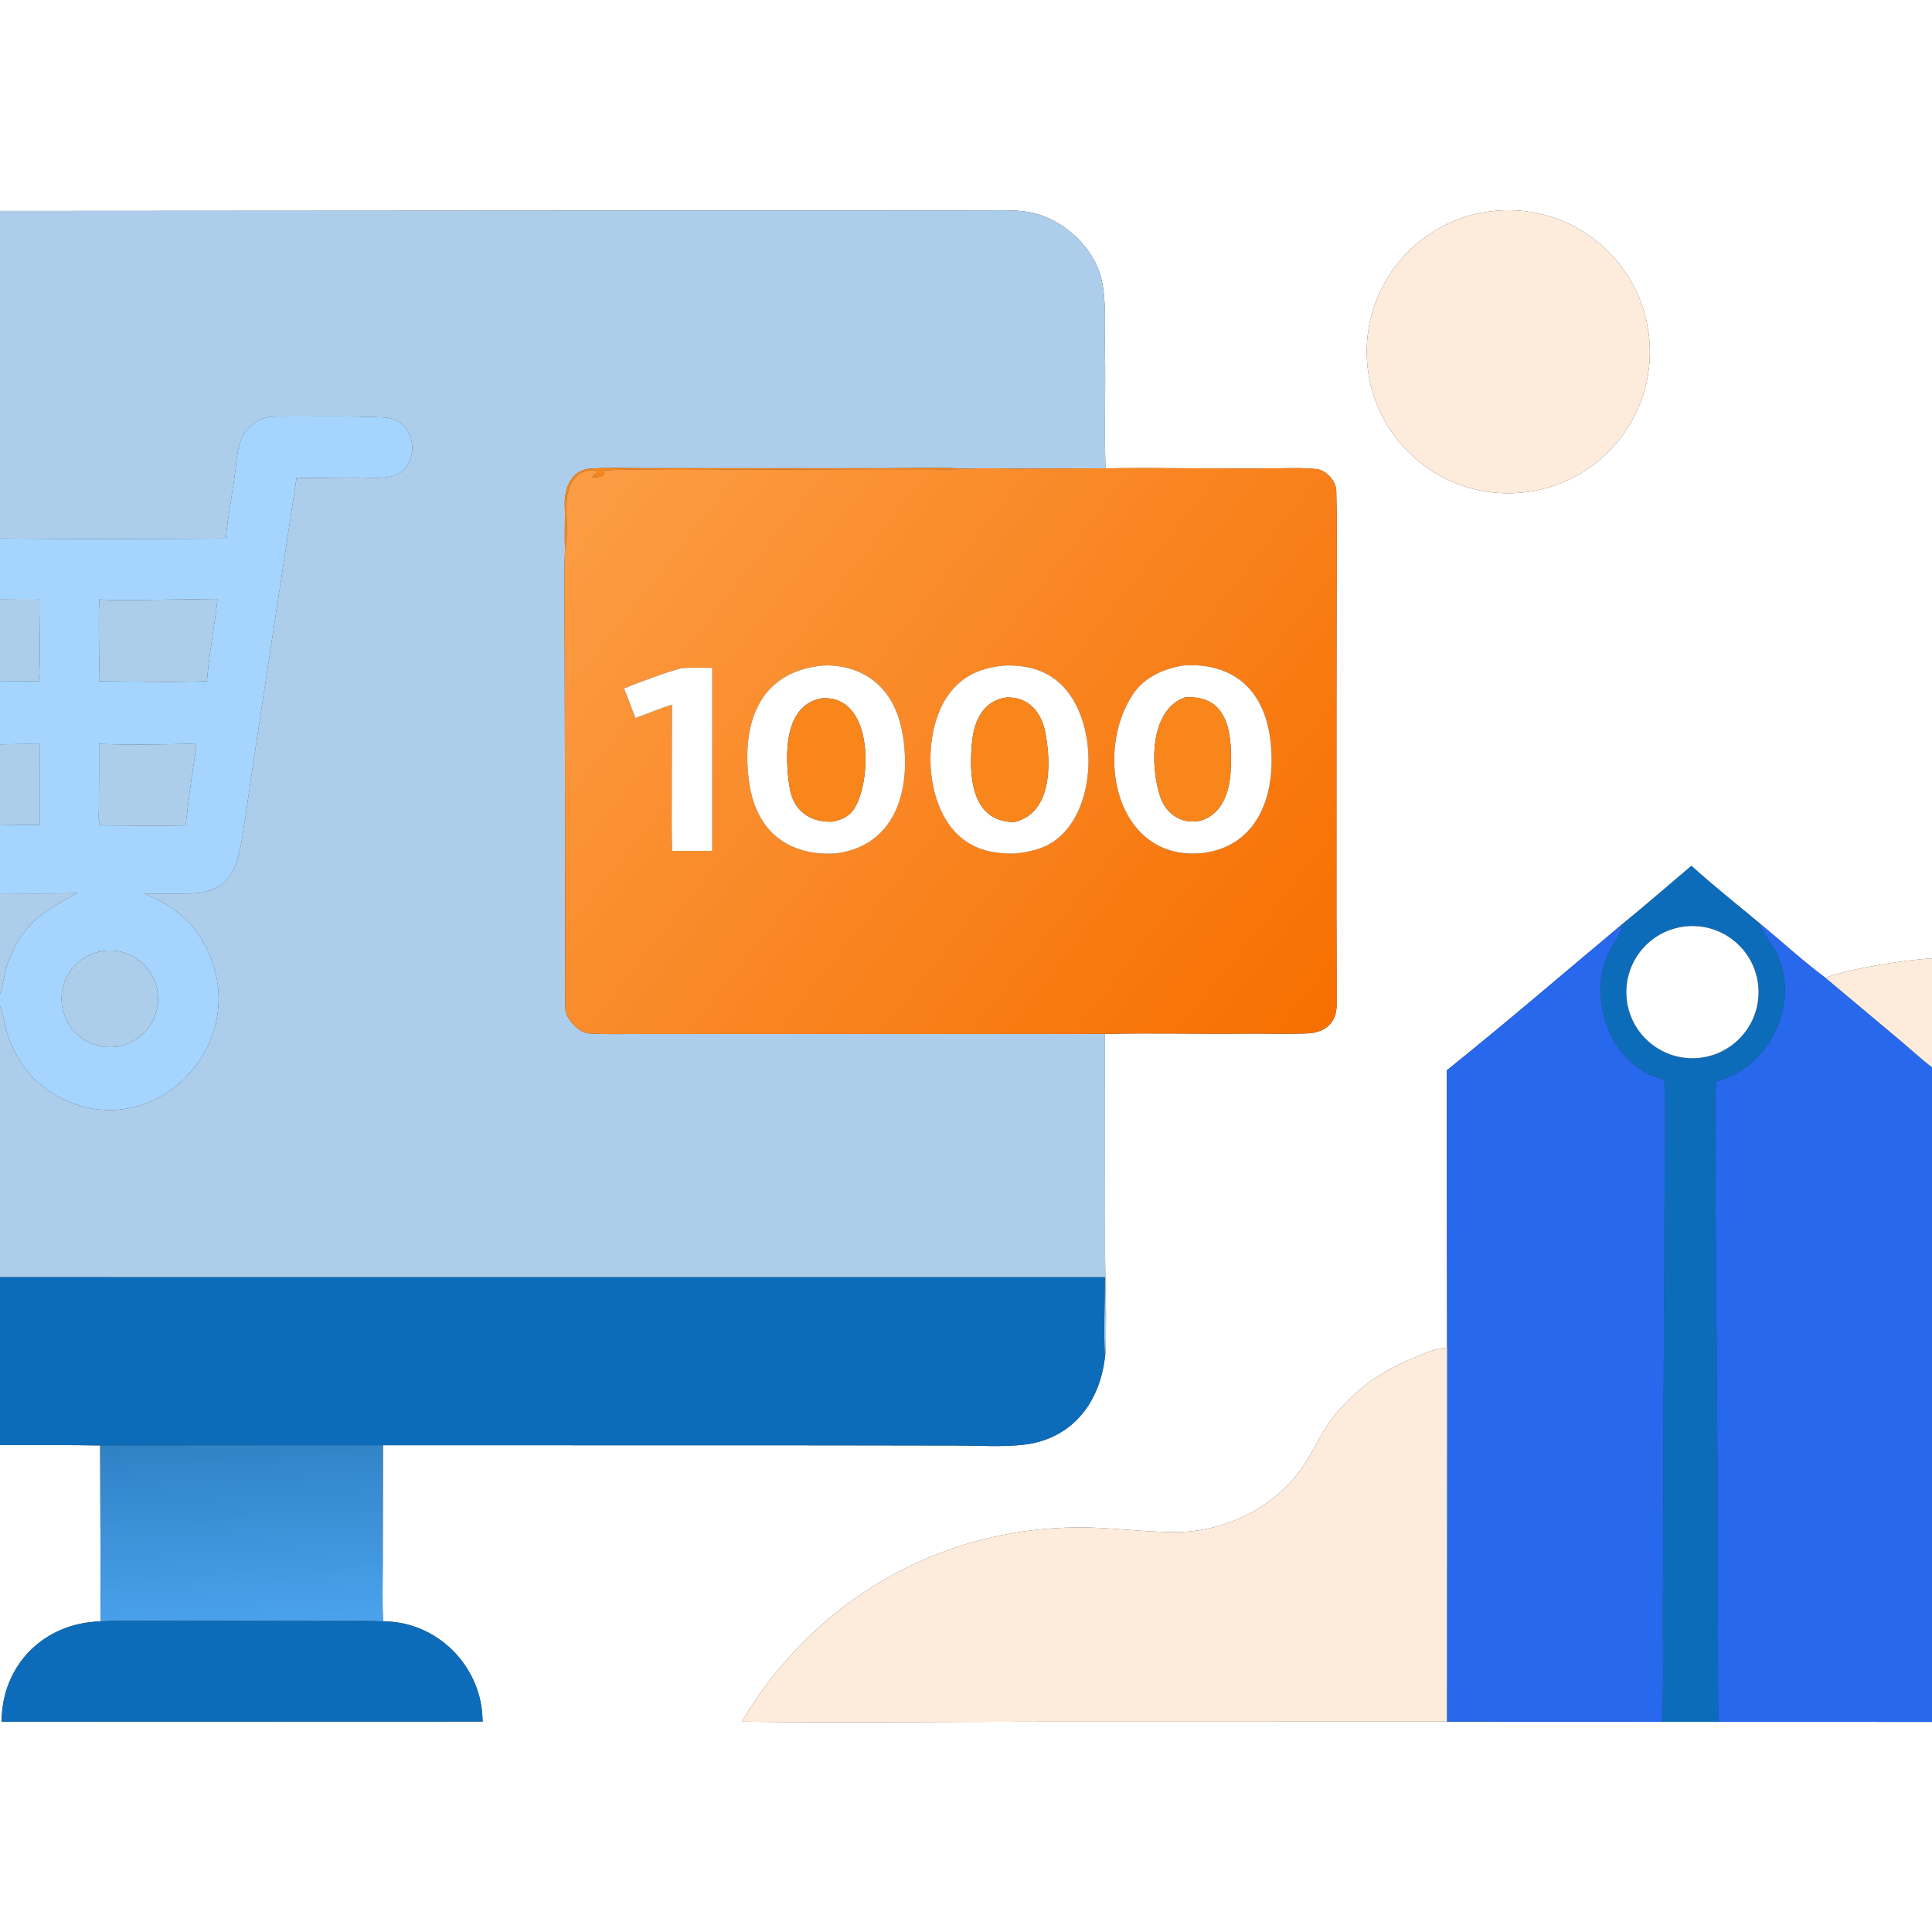 <?xml version="1.0" encoding="utf-8" ?><svg xmlns="http://www.w3.org/2000/svg" xmlns:xlink="http://www.w3.org/1999/xlink" width="1024" height="1024" viewBox="0 0 1024 1024"><rect x="0" y="0" width="1024" height="1024" fill="#333333" stroke="none"/><path fill="white" d="M0 0L1024 0L1024 507.993C1009.75 508.674 980.836 513.295 967.524 518.246C957.868 511.327 942.737 497.672 933.028 489.697C921.46 480.052 907.38 468.901 896.497 458.908C884.119 469.353 871.476 480.435 858.945 490.568C828.709 515.88 797.506 542.71 766.826 567.301L767.008 714.359C761.063 714.443 755.955 717.035 750.664 719.174C735.666 725.239 725.321 731.542 713.893 742.855C702.451 754.184 699.93 762.298 692.143 774.944C677.713 798.015 650.216 811.97 623.283 812.054C605.834 812.108 589.286 809.497 571.759 809.554C497.408 809.798 430.939 848.725 393.175 912.521C444.983 913.15 498.118 912.555 550.055 912.546L766.907 912.503L880.548 912.584L911.061 912.604L1024 912.638L1024 1024L0 1024L0 765.913C17.65 765.941 35.461 765.851 53.097 766.109L53.364 859.376C23.393 860.11 0.966 882.386 0.856 912.537L255.829 912.459C255.669 909.804 255.556 906.925 255.133 904.31C251.003 878.829 229.013 859.4 203.101 859.362C202.525 852.989 202.869 836.748 202.849 829.658L202.967 765.998L437.601 766.049L506.674 766.153C517.926 766.17 531.946 767.037 542.882 765.694C568.49 762.548 582.87 743.24 585.648 719.277C586.376 715.868 586.055 707.622 586.136 703.798C586.391 691.779 585.801 679.632 585.745 667.648L585.678 548.001C610.269 547.369 635.731 548.104 660.393 547.828C671.267 547.707 682.165 548.178 693.028 547.711C702.009 547.326 708.4 542.344 708.423 532.881C708.465 515.821 708.362 498.765 708.34 481.707L708.347 377.257L708.432 300.158C708.448 286.842 708.603 273.487 708.26 260.186C708.125 254.952 703.072 249.336 697.979 248.636C692.06 247.988 685.845 248.071 679.875 248.161C648.585 248.632 617.197 247.778 585.921 248.207C585.319 227.348 586.036 206.27 585.66 185.405C585.444 173.437 586.505 159.663 583.814 148.054C579.672 130.185 561.971 114.744 543.93 112.167C536.967 111.178 529.047 111.48 522 111.476L490.492 111.495L381.936 111.56L0 111.805L0 0ZM793.035 111.665C751.665 115.202 721.032 151.663 724.68 193.022C728.328 234.382 764.87 264.918 806.22 261.159C847.414 257.415 877.808 221.041 874.174 179.837C870.54 138.634 834.248 108.141 793.035 111.665Z"/><path fill="#FDECDB" d="M806.22 261.159C764.87 264.918 728.328 234.382 724.68 193.022C721.032 151.663 751.665 115.202 793.035 111.665C834.248 108.141 870.54 138.634 874.174 179.837C877.808 221.041 847.414 257.415 806.22 261.159Z"/><path fill="#ADCEEB" d="M0 111.805L381.936 111.56L490.492 111.495L522 111.476C529.047 111.48 536.967 111.178 543.93 112.167C561.971 114.744 579.672 130.185 583.814 148.054C586.505 159.663 585.444 173.437 585.66 185.405C586.036 206.27 585.319 227.348 585.921 248.207L538.004 248.354C531.871 248.35 518.845 247.958 513.207 248.416C499.567 247.694 482.538 248.156 468.638 248.17L393.327 248.163L340.916 248.13C331.716 248.112 322.142 247.804 313.013 248.36C302.923 248.975 299.005 258.828 299.346 267.642C299.642 275.266 299.059 283.221 299.491 290.813C298.8 305.424 299.299 323.611 299.277 338.543L299.512 443.05L299.573 505.907C299.578 515.5 299.324 525.243 299.67 534.723C299.866 540.091 306.93 547.351 311.964 547.706C320.13 548.281 329.247 548.031 337.461 548.032L392.157 548.017L584.773 548.003L585.678 548.001L585.745 667.648C585.801 679.632 586.391 691.779 586.136 703.798C586.055 707.622 586.376 715.868 585.648 719.277C584.911 708.174 585.605 688.925 585.583 676.963L0 676.944L0 533.31C1.93 537.255 2.966 546.587 5.142 551.669C10.988 565.32 18.305 574.586 31.462 581.536C80.236 607.303 132.368 555.442 110.942 505.802C103.716 489.061 92.282 480.148 76.365 473.604C83.883 473.614 91.784 473.588 99.272 473.601C125.276 473.647 126.409 456.205 129.588 436.049L135.758 394.283L157.174 253.375C165.909 253.54 174.773 253.113 183.543 253.161C190.58 252.678 200.067 253.995 206.843 252.671C223.697 249.377 222.011 222.143 203.876 221.284C186.134 220.444 168.848 220.83 151.155 220.788C144.32 220.771 138.897 220.463 133.602 225.257C127.15 230.019 125.903 238.602 125.106 246.303C123.789 259.04 120.728 272.696 119.725 285.457C80.51 285.689 39.138 285.83 0 285.417L0 111.805Z"/><path fill="#A5D5FE" d="M0 285.417C39.138 285.83 80.51 285.689 119.725 285.457C120.728 272.696 123.789 259.04 125.106 246.303C125.903 238.602 127.15 230.019 133.602 225.257C138.897 220.463 144.32 220.771 151.155 220.788C168.848 220.83 186.134 220.444 203.876 221.284C222.011 222.143 223.697 249.377 206.843 252.671C200.067 253.995 190.58 252.678 183.543 253.161C174.773 253.113 165.909 253.54 157.174 253.375L135.758 394.283L129.588 436.049C126.409 456.205 125.276 473.647 99.272 473.601C91.784 473.588 83.883 473.614 76.365 473.604C92.282 480.148 103.716 489.061 110.942 505.802C132.368 555.442 80.236 607.303 31.462 581.536C18.305 574.586 10.988 565.32 5.142 551.669C2.966 546.587 1.93 537.255 0 533.31L0 526.691C1.212 524.122 2.473 515.265 3.688 511.775C11.239 490.093 22.44 483.091 40.949 473.357C27.547 473.718 13.459 473.529 0 473.525L0 437.073C7.04 437.213 13.951 437.307 20.992 437.295L20.985 394.376C14.323 394.214 6.729 394.462 0 394.526L0 360.948L20.547 361.047C21.604 351.233 20.873 328.001 20.827 317.459C13.882 317.373 6.945 317.457 0 317.514L0 285.417ZM52.646 317.698C51.947 331.628 52.888 347.046 52.483 361.124C69.963 361.132 92.478 361.819 109.627 361.02C109.811 359.504 110.051 357.897 110.102 356.38C111.394 343.353 113.949 330.423 115.276 317.453L77.202 317.961C70.113 318.034 59.499 318.242 52.646 317.698ZM100.496 394.225C87.307 394.599 65.595 394.887 52.518 394.262C52.506 405.763 52.516 417.263 52.404 428.763C52.383 430.914 51.936 435.921 53.247 437.348C54.217 437.41 55.143 437.48 56.117 437.497C69.903 437.5 84.73 437.791 98.425 437.473C99.766 425.524 101.293 413.614 103.157 401.735C103.514 399.459 103.933 397.183 103.935 394.874C102.841 393.795 102.109 394.108 100.496 394.225ZM54.904 504.015C40.84 505.845 30.945 518.761 32.838 532.816C34.731 546.871 47.69 556.709 61.737 554.753C75.696 552.81 85.458 539.95 83.577 525.983C81.696 512.016 68.879 502.196 54.904 504.015Z"/><path fill="#F8861B" d="M513.207 248.416L512.583 248.468C507.051 248.891 499.473 248.694 493.748 248.691L461.397 248.678L360.734 249.041C350.649 249.14 328.81 248.452 319.709 249.433C320.294 250.2 320.28 250.153 320.413 251.182C319.16 252.717 315.716 253.445 313.857 252.778C314.844 251.751 315.415 251.222 316.466 250.313L316.234 249.41L316.569 249.699L316.341 250.49L315.624 249.263C304.861 248.486 300.64 257.249 300.238 266.496C299.963 272.809 301.206 285.515 299.491 290.813C299.059 283.221 299.642 275.266 299.346 267.642C299.005 258.828 302.923 248.975 313.013 248.36C322.142 247.804 331.716 248.112 340.916 248.13L393.327 248.163L468.638 248.17C482.538 248.156 499.567 247.694 513.207 248.416Z"/><defs><linearGradient id="gradient_0" gradientUnits="userSpaceOnUse" x1="697.091" y1="550.359" x2="310.973" y2="244.692"><stop offset="0" stop-color="#F76F00"/><stop offset="1" stop-color="#FC9D45"/></linearGradient></defs><path fill="url(#gradient_0)" d="M513.207 248.416C518.845 247.958 531.871 248.35 538.004 248.354L585.921 248.207C617.197 247.778 648.585 248.632 679.875 248.161C685.845 248.071 692.06 247.988 697.979 248.636C703.072 249.336 708.125 254.952 708.26 260.186C708.603 273.487 708.448 286.842 708.432 300.158L708.347 377.257L708.34 481.707C708.362 498.765 708.465 515.821 708.423 532.881C708.4 542.344 702.009 547.326 693.028 547.711C682.165 548.178 671.267 547.707 660.393 547.828C635.731 548.104 610.269 547.369 585.678 548.001L584.773 548.003L392.157 548.017L337.461 548.032C329.247 548.031 320.13 548.281 311.964 547.706C306.93 547.351 299.866 540.091 299.67 534.723C299.324 525.243 299.578 515.5 299.573 505.907L299.512 443.05L299.277 338.543C299.299 323.611 298.8 305.424 299.491 290.813C301.206 285.515 299.963 272.809 300.238 266.496C300.64 257.249 304.861 248.486 315.624 249.263L316.341 250.49L316.569 249.699L316.234 249.41L316.466 250.313C315.415 251.222 314.844 251.751 313.857 252.778C315.716 253.445 319.16 252.717 320.413 251.182C320.28 250.153 320.294 250.2 319.709 249.433C328.81 248.452 350.649 249.14 360.734 249.041L461.397 248.678L493.748 248.691C499.473 248.694 507.051 248.891 512.583 248.468L513.207 248.416ZM533.107 352.706C521.739 353.656 512.143 356.904 504.513 365.882C488.125 385.165 489.287 427.193 509.219 443.823C517.657 450.864 527.053 452.5 537.713 452.432C545.629 451.553 552.854 450.139 559.454 445.293C582.912 428.068 582.498 378.147 559.776 360.483C551.89 354.353 542.924 352.594 533.107 352.706ZM627.717 352.659C617.131 354.258 606.646 358.754 600.562 367.853C579.434 399.452 591.727 457.25 637.927 452.081C668.732 447.885 676.954 417.907 673.118 390.741C669.536 365.375 653.496 351.283 627.717 352.659ZM432.826 353.173C400.608 357.874 393.046 386.194 397.075 414.725C400.707 440.442 417.572 453.889 443.119 452.345C474.411 448.233 482.696 419.232 478.82 391.696C477.055 379.155 472.528 367.778 462.044 360.013C454.202 354.205 442.445 351.528 432.826 353.173ZM361.607 354.092C355.788 355.332 336.696 362.26 330.751 364.917C333.116 370.43 334.645 375.337 336.794 380.567C342.826 378.394 350.25 375.283 356.161 373.495L356.026 437.125C356.075 441.513 356.004 446.687 356.348 451.004L377.492 451.003L377.515 353.988C372.558 353.981 366.472 353.811 361.607 354.092Z"/><path fill="#ADCEEB" d="M0 317.514C6.945 317.457 13.882 317.373 20.827 317.459C20.873 328.001 21.604 351.233 20.547 361.047L0 360.948L0 317.514Z"/><path fill="#ADCEEB" d="M52.483 361.124C52.888 347.046 51.947 331.628 52.646 317.698C59.499 318.242 70.113 318.034 77.202 317.961L115.276 317.453C113.949 330.423 111.394 343.353 110.102 356.38C110.051 357.897 109.811 359.504 109.627 361.02C92.478 361.819 69.963 361.132 52.483 361.124Z"/><path fill="white" d="M537.713 452.432C527.053 452.5 517.657 450.864 509.219 443.823C489.287 427.193 488.125 385.165 504.513 365.882C512.143 356.904 521.739 353.656 533.107 352.706C542.924 352.594 551.89 354.353 559.776 360.483C582.498 378.147 582.912 428.068 559.454 445.293C552.854 450.139 545.629 451.553 537.713 452.432ZM533.213 369.692C521.623 371.344 516.525 381.536 515.344 392.138C513.409 409.507 514.093 435.633 537.567 435.717C557.694 430.905 557.187 404.697 554.057 388.349C551.994 377.572 545.133 369.11 533.213 369.692Z"/><path fill="white" d="M637.927 452.081C591.727 457.25 579.434 399.452 600.562 367.853C606.646 358.754 617.131 354.258 627.717 352.659C653.496 351.283 669.536 365.375 673.118 390.741C676.954 417.907 668.732 447.885 637.927 452.081ZM628.185 369.59C609.175 376.274 609.691 406.121 614.799 421.816C617.931 431.439 626.153 437.071 636.294 434.997C647.911 431.505 651.767 419.488 652.27 408.525C653.105 390.337 651.978 368.249 628.185 369.59Z"/><path fill="white" d="M443.119 452.345C417.572 453.889 400.707 440.442 397.075 414.725C393.046 386.194 400.608 357.874 432.826 353.173C442.445 351.528 454.202 354.205 462.044 360.013C472.528 367.778 477.055 379.155 478.82 391.696C482.696 419.232 474.411 448.233 443.119 452.345ZM435.389 370.121C414.786 374.015 416.035 401.931 418.562 417.608C420.512 429.703 429.402 435.988 441.217 435.505C446.419 434.378 450.489 432.666 453.289 427.703C462.392 411.566 462.322 368.046 435.389 370.121Z"/><path fill="white" d="M330.751 364.917C336.696 362.26 355.788 355.332 361.607 354.092C366.472 353.811 372.558 353.981 377.515 353.988L377.492 451.003L356.348 451.004C356.004 446.687 356.075 441.513 356.026 437.125L356.161 373.495C350.25 375.283 342.826 378.394 336.794 380.567C334.645 375.337 333.116 370.43 330.751 364.917Z"/><path fill="#F8861B" d="M537.567 435.717C514.093 435.633 513.409 409.507 515.344 392.138C516.525 381.536 521.623 371.344 533.213 369.692C545.133 369.11 551.994 377.572 554.057 388.349C557.187 404.697 557.694 430.905 537.567 435.717Z"/><path fill="#F8861B" d="M636.294 434.997C626.153 437.071 617.931 431.439 614.799 421.816C609.691 406.121 609.175 376.274 628.185 369.59C651.978 368.249 653.105 390.337 652.27 408.525C651.767 419.488 647.911 431.505 636.294 434.997Z"/><path fill="#F8861B" d="M441.217 435.505C429.402 435.988 420.512 429.703 418.562 417.608C416.035 401.931 414.786 374.015 435.389 370.121C462.322 368.046 462.392 411.566 453.289 427.703C450.489 432.666 446.419 434.378 441.217 435.505Z"/><path fill="#ADCEEB" d="M52.518 394.262C65.595 394.887 87.307 394.599 100.496 394.225C102.109 394.108 102.841 393.795 103.935 394.874C103.933 397.183 103.514 399.459 103.157 401.735C101.293 413.614 99.766 425.524 98.425 437.473C84.73 437.791 69.903 437.5 56.117 437.497C55.143 437.48 54.217 437.41 53.247 437.348C51.936 435.921 52.383 430.914 52.404 428.763C52.516 417.263 52.506 405.763 52.518 394.262Z"/><path fill="#ADCEEB" d="M0 394.526C6.729 394.462 14.323 394.214 20.985 394.376L20.992 437.295C13.951 437.307 7.04 437.213 0 437.073L0 394.526Z"/><path fill="#0D6CB9" d="M896.497 458.908C907.38 468.901 921.46 480.052 933.028 489.697C933.56 493.284 939.236 500.397 941.166 504.137C954.885 530.703 938.39 566.079 909.556 573.225C909.009 580.836 909.238 590.007 909.242 597.731L909.266 635.994L910.355 782.006L910.562 875.279L910.646 899.628C910.661 902.254 910.662 910.542 911.061 912.604L880.548 912.584C881.852 910.81 881.348 866.162 881.351 859.895L881.665 759.251L882.241 633.349C882.245 613.703 882.834 591.846 882.151 572.495C881.076 572.159 880.065 571.766 878.977 571.419C853.141 563.173 841.552 529.146 852.404 505.532C854.342 501.315 857.44 497.09 859.447 492.868C859.978 491.753 859.494 491.508 858.945 490.568C871.476 480.435 884.119 469.353 896.497 458.908ZM895.077 490.892C875.716 491.975 860.92 508.584 862.073 527.941C863.227 547.298 879.89 562.033 899.243 560.809C918.496 559.591 933.138 543.032 931.991 523.775C930.843 504.518 914.338 489.815 895.077 490.892Z"/><path fill="#ADCEEB" d="M0 473.525C13.459 473.529 27.547 473.718 40.949 473.357C22.44 483.091 11.239 490.093 3.688 511.775C2.473 515.265 1.212 524.122 0 526.691L0 473.525Z"/><path fill="#2768EC" d="M933.028 489.697C942.737 497.672 957.868 511.327 967.524 518.246L1006.56 550.959C1011.53 555.123 1019.08 561.992 1024 565.658L1024 912.638L911.061 912.604C910.662 910.542 910.661 902.254 910.646 899.628L910.562 875.279L910.355 782.006L909.266 635.994L909.242 597.731C909.238 590.007 909.009 580.836 909.556 573.225C938.39 566.079 954.885 530.703 941.166 504.137C939.236 500.397 933.56 493.284 933.028 489.697Z"/><path fill="#2768EC" d="M766.826 567.301C797.506 542.71 828.709 515.88 858.945 490.568C859.494 491.508 859.978 491.753 859.447 492.868C857.44 497.09 854.342 501.315 852.404 505.532C841.552 529.146 853.141 563.173 878.977 571.419C880.065 571.766 881.076 572.159 882.151 572.495C882.834 591.846 882.245 613.703 882.241 633.349L881.665 759.251L881.351 859.895C881.348 866.162 881.852 910.81 880.548 912.584L766.907 912.503L767.008 714.359L766.826 567.301Z"/><path fill="white" d="M899.243 560.809C879.89 562.033 863.227 547.298 862.073 527.941C860.92 508.584 875.716 491.975 895.077 490.892C914.338 489.815 930.843 504.518 931.991 523.775C933.138 543.032 918.496 559.591 899.243 560.809Z"/><path fill="#ADCEEB" d="M61.737 554.753C47.69 556.709 34.731 546.871 32.838 532.816C30.945 518.761 40.84 505.845 54.904 504.015C68.879 502.196 81.696 512.016 83.577 525.983C85.458 539.95 75.696 552.81 61.737 554.753Z"/><path fill="#FDECDB" d="M967.524 518.246C980.836 513.295 1009.75 508.674 1024 507.993L1024 565.658C1019.08 561.992 1011.53 555.123 1006.56 550.959L967.524 518.246Z"/><path fill="#0D6CB9" d="M0 676.944L585.583 676.963C585.605 688.925 584.911 708.174 585.648 719.277C582.87 743.24 568.49 762.548 542.882 765.694C531.946 767.037 517.926 766.17 506.674 766.153L437.601 766.049L202.967 765.998L53.097 766.109C35.461 765.851 17.65 765.941 0 765.913L0 676.944Z"/><path fill="#FDECDB" d="M393.175 912.521C430.939 848.725 497.408 809.798 571.759 809.554C589.286 809.497 605.834 812.108 623.283 812.054C650.216 811.97 677.713 798.015 692.143 774.944C699.93 762.298 702.451 754.184 713.893 742.855C725.321 731.542 735.666 725.239 750.664 719.174C755.955 717.035 761.063 714.443 767.008 714.359L766.907 912.503L550.055 912.546C498.118 912.555 444.983 913.15 393.175 912.521Z"/><defs><linearGradient id="gradient_1" gradientUnits="userSpaceOnUse" x1="125.021" y1="763.079" x2="130.479" y2="861.921"><stop offset="0" stop-color="#2F82C4"/><stop offset="1" stop-color="#4BA2ED"/></linearGradient></defs><path fill="url(#gradient_1)" d="M53.097 766.109L202.967 765.998L202.849 829.658C202.869 836.748 202.525 852.989 203.101 859.362C194.429 858.985 184.207 859.201 175.402 859.179L124.082 859.1L80.534 859.073C71.767 859.07 62.013 858.863 53.364 859.376L53.097 766.109Z"/><path fill="#0D6CB9" d="M0.856 912.537C0.966 882.386 23.393 860.11 53.364 859.376C62.013 858.863 71.767 859.07 80.534 859.073L124.082 859.1L175.402 859.179C184.207 859.201 194.429 858.985 203.101 859.362C229.013 859.4 251.003 878.829 255.133 904.31C255.556 906.925 255.669 909.804 255.829 912.459L0.856 912.537Z"/></svg>